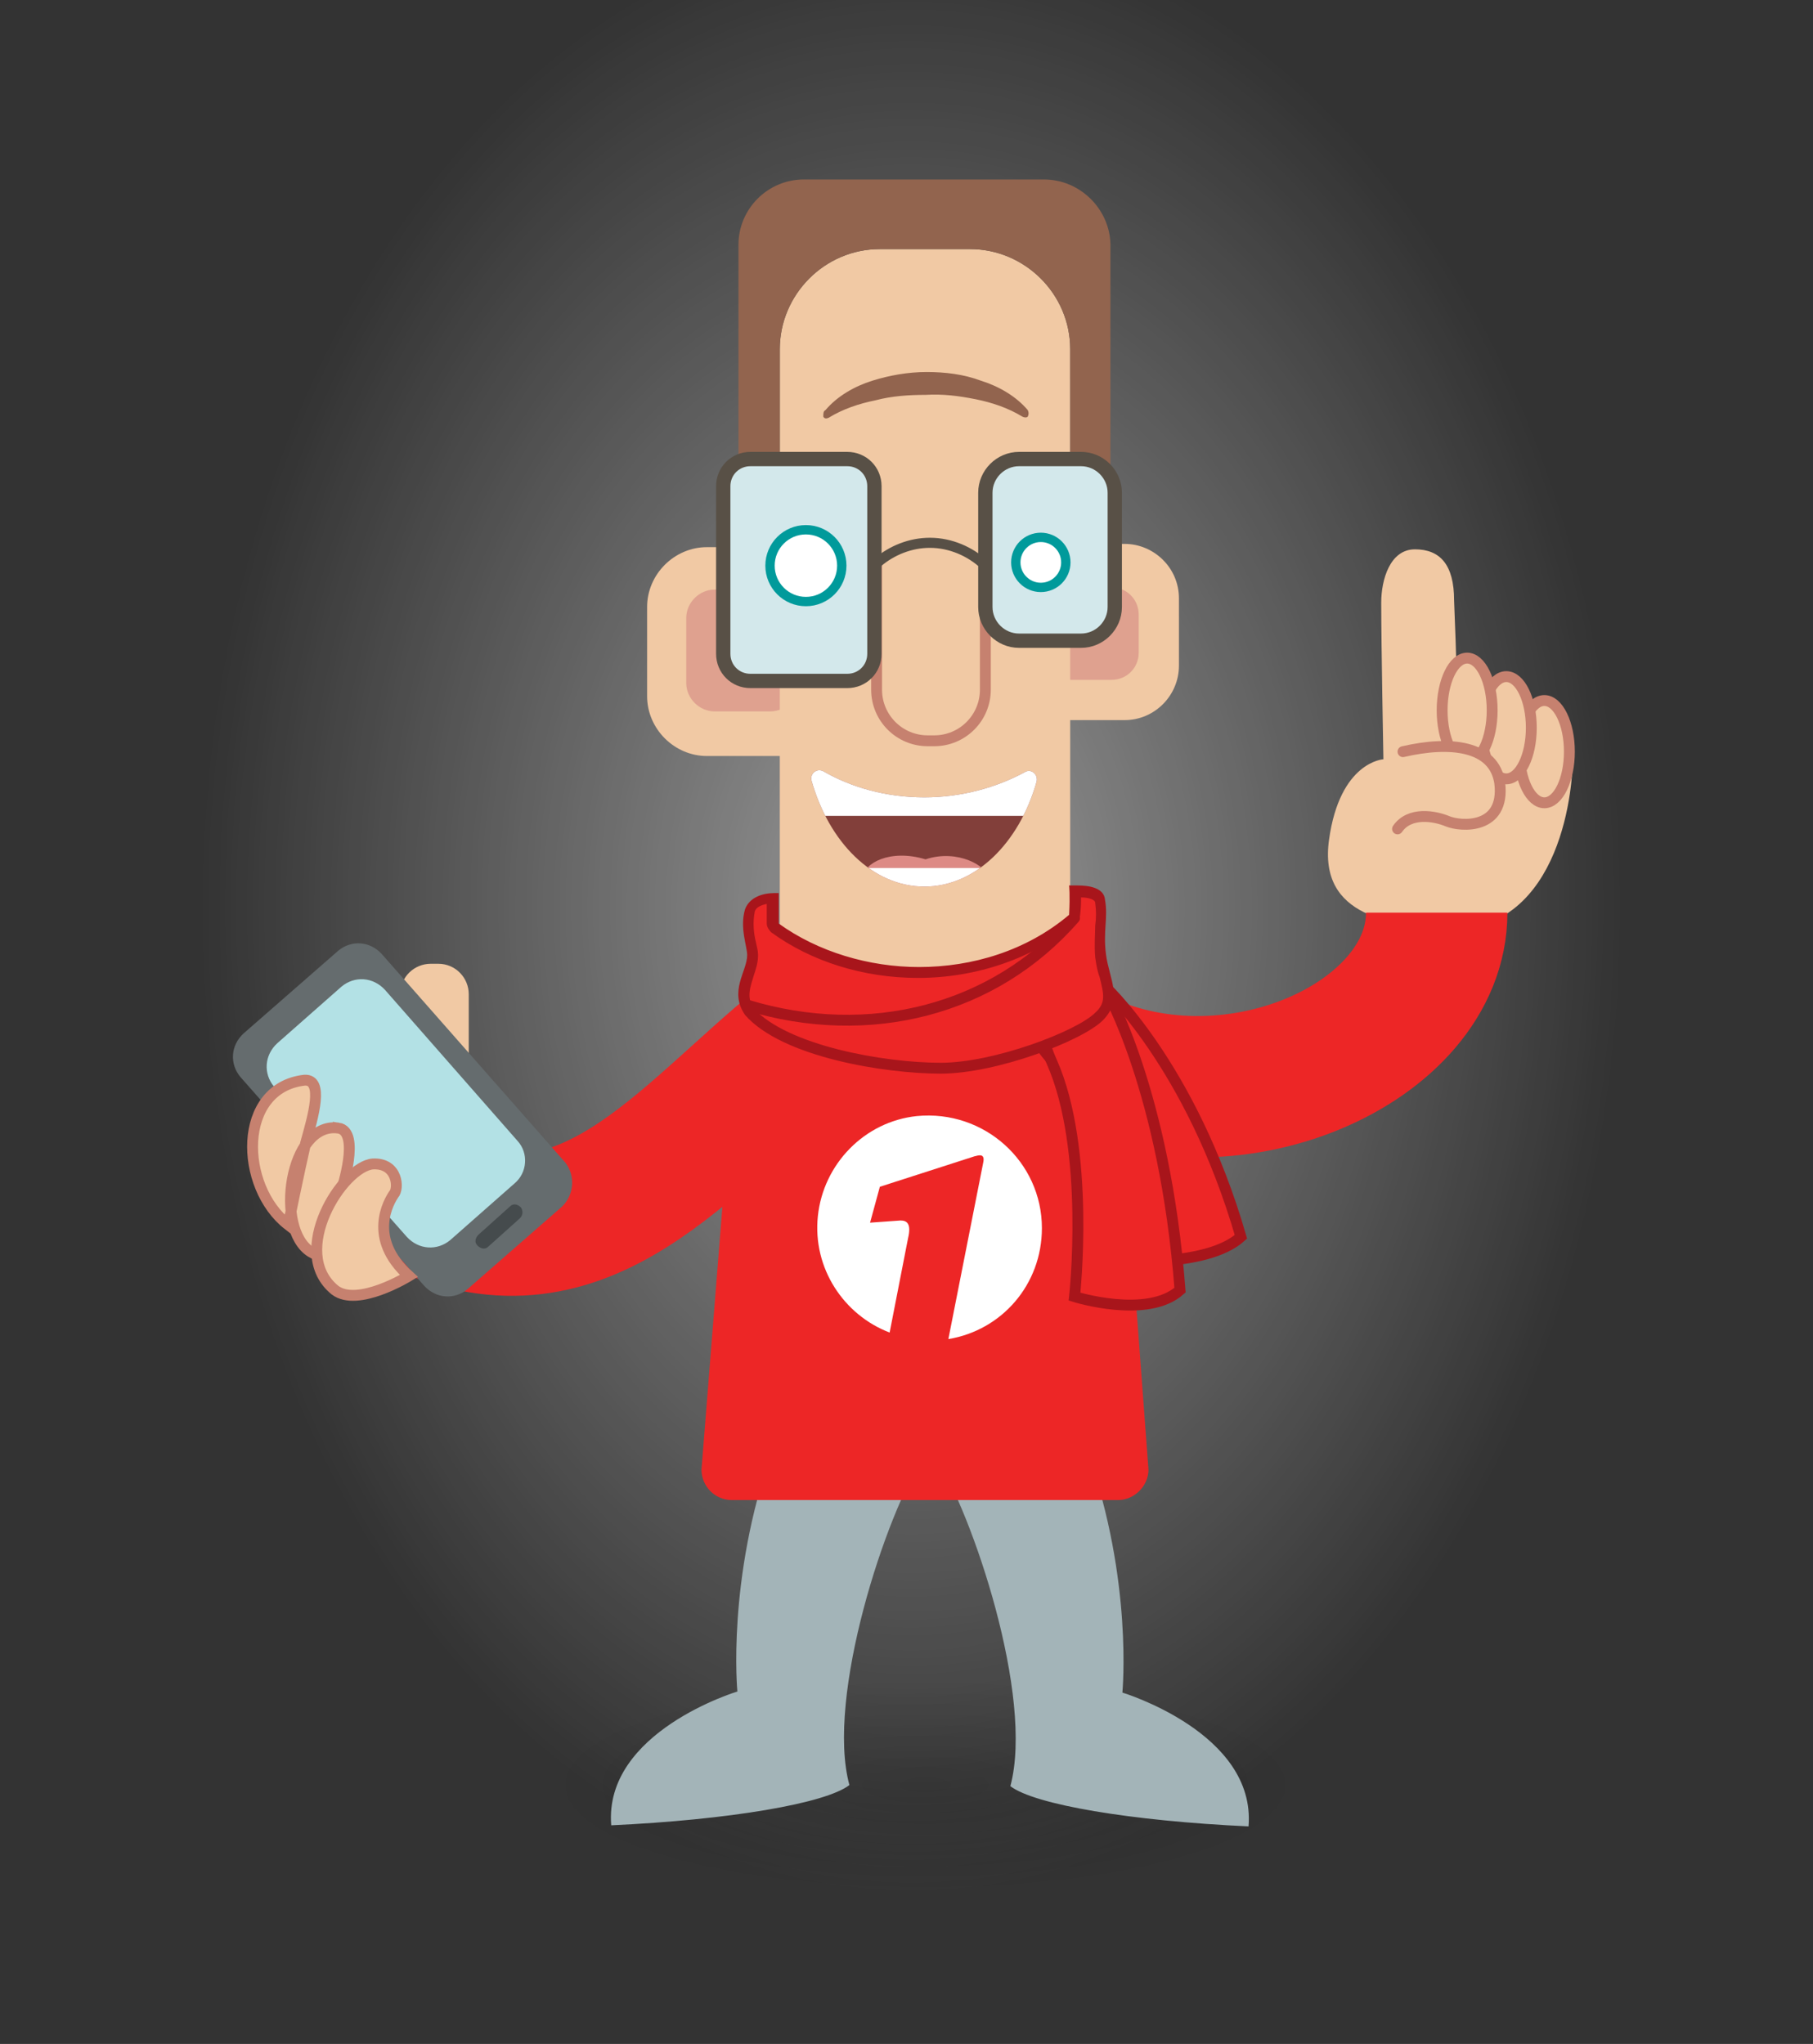 <svg id="Layer_1" xmlns="http://www.w3.org/2000/svg" xmlns:xlink="http://www.w3.org/1999/xlink" viewBox="0 0 166.7 187.9">
  <rect x="0" y="0" width="166.7" height="187.9" fill="#333333" stroke="none"/>
  <style>
    .st2{fill:#f1c9a4}.st3{fill:none;stroke:#ed2626;stroke-width:13;stroke-miterlimit:10}.st5{fill:#dfa18f}.st6{fill:#92644e}.st10,.st8{fill:#d3e8eb;stroke:#585046;stroke-width:1.316;stroke-miterlimit:10}.st10{fill:#fff;stroke:#009a9b;stroke-width:.859}.st12,.st13,.st16{fill:#ed2626}.st13,.st16{stroke:#a8151b;stroke-miterlimit:10}.st16{fill:#f1c9a4;stroke:#c6816f;stroke-linecap:round}.st22{clip-path:url(#SVGID_6_);fill:#fff}
  </style>
  <radialGradient id="SVGID_1_" cx="85.078" cy="-6.524" r="34.806" gradientTransform="matrix(1 0 0 .284 0 165.945)" gradientUnits="userSpaceOnUse">
    <stop offset="0" stop-opacity=".2"/>
    <stop offset="1" stop-opacity="0"/>
  </radialGradient>
  <ellipse cx="85.1" cy="164.1" rx="34.8" ry="9.9" fill="url(#SVGID_1_)"/>
  <radialGradient id="SVGID_2_" cx="83.792" cy="84.414" r="65.409" gradientTransform="matrix(1 0 0 1.387 0 -33.646)" gradientUnits="userSpaceOnUse">
    <stop offset="0" stop-color="#fff" stop-opacity=".5"/>
    <stop offset="1" stop-color="#fff" stop-opacity="0"/>
  </radialGradient>
  <ellipse cx="83.8" cy="83.4" rx="65.4" ry="90.7" fill="url(#SVGID_2_)"/>
  <path class="st2" d="M40.3 105.9h-.7c-1.6 0-2.8-1.3-2.8-2.8V91.4c0-1.6 1.3-2.8 2.8-2.8h.7c1.6 0 2.8 1.3 2.8 2.8v11.7c.1 1.6-1.2 2.8-2.8 2.8z"/>
  <path class="st3" d="M73.9 95.8c-11.1 9-20.1 21.7-35.1 14.9"/>
  <path d="M86 133.9c3.4 5.2 9.1 22.1 6.9 30.3 2.2 1.7 11.1 3.2 21.9 3.7.7-8.6-11.6-12.3-11.6-12.3s1-10.3-3.2-22.1L85.7 131h-.4L71 133.4c-4.2 11.8-3.2 22.1-3.2 22.1s-12.3 3.7-11.6 12.3c10.8-.5 19.7-2 21.9-3.7-2.2-8.1 3.4-25.1 6.9-30.3h1z" fill="#a3b4b8"/>
  <path class="st2" d="M133.2 85.5c-5.1-.5-12-1.1-11-8.3 1-7.2 5-7.4 5-7.4s-.2-10.6-.2-14.4c0-2.1.8-4.9 3.1-4.9s3.6 1.4 3.6 4.7c.1 2.8.2 4.8.2 6.4s10.5 5.7 10.7 7.8c.1 2.6-.9 16.1-11.4 16.1z"/>
  <path class="st3" d="M132.1 83.9c0 12.1-19.3 20.6-33.5 13.3"/>
  <path class="st2" d="M72 69.5h-7c-3 0-5.5-2.5-5.5-5.5v-8.2c0-3 2.5-5.5 5.5-5.5h7c3 0 5.5 2.5 5.5 5.5V64c0 3.1-2.4 5.5-5.5 5.5z"/>
  <path class="st5" d="M70.8 65.4h-5.1c-1.4 0-2.6-1.2-2.6-2.6v-6c0-1.4 1.2-2.6 2.6-2.6h5.1c1.4 0 2.6 1.2 2.6 2.6v6c0 1.4-1.1 2.6-2.6 2.6z"/>
  <path class="st2" d="M98.5 66.2h4.9c2.8 0 5-2.3 5-5V55c0-2.8-2.3-5-5-5h-4.9c-2.8 0-5 2.3-5 5v6.2c-.1 2.7 2.2 5 5 5z"/>
  <path class="st5" d="M96.4 62.5h5.8c1.4 0 2.5-1.1 2.5-2.5v-3.5c0-1.4-1.1-2.5-2.5-2.5h-5.8c-1.4 0-2.5 1.1-2.5 2.5V60c0 1.4 1.1 2.5 2.5 2.5z"/>
  <path class="st2" d="M89.2 108h-8.3c-5 0-9.2-4.1-9.2-9.2V32.1c0-5 4.1-9.2 9.2-9.2h8.3c5 0 9.2 4.1 9.2 9.2v66.7c-.1 5.1-4.2 9.2-9.2 9.2z"/>
  <path class="st6" d="M96 16.5H73.9c-3.3 0-6 2.7-6 6v25.9c0 2.5 1.6 4.7 3.8 5.5V32.1c0-5 4.1-9.2 9.2-9.2h8.3c5 0 9.2 4.1 9.2 9.2v21.7c2.2-.9 3.7-3 3.7-5.5V22.4c-.1-3.2-2.8-5.9-6.1-5.9z"/>
  <path d="M90.6 51.9v11.5c0 2.6-2.1 4.7-4.7 4.7h-.6c-2.6 0-4.7-2.1-4.7-4.7V51.9" fill="#f1c9a4" stroke="#c6816f" stroke-miterlimit="10"/>
  <path class="st8" d="M77.9 62.6H69c-1.4 0-2.5-1.1-2.5-2.5V44.7c0-1.4 1.1-2.5 2.5-2.5h8.9c1.4 0 2.5 1.1 2.5 2.5v15.4c0 1.4-1.1 2.5-2.5 2.5zM99.4 58.9h-5.7c-1.7 0-3.1-1.4-3.1-3.1V45.3c0-1.7 1.4-3.1 3.1-3.1h5.7c1.7 0 3.1 1.4 3.1 3.1v10.5c0 1.7-1.4 3.1-3.1 3.1z"/>
  <path d="M80.7 51.7c1.3-1.1 3-1.8 4.8-1.8 1.9 0 3.7.8 5 2" fill="none" stroke="#585046" stroke-width=".928" stroke-linecap="square" stroke-linejoin="round" stroke-miterlimit="10"/>
  <circle class="st10" cx="74.1" cy="52" r="3.3"/>
  <circle class="st10" cx="95.7" cy="51.7" r="2.3"/>
  <path class="st6" d="M75.9 37.7c1.1-1.3 2.7-2.2 4.3-2.7 1.6-.5 3.3-.8 5-.8 1.7 0 3.4.2 5 .8 1.6.5 3.2 1.4 4.3 2.7.1.2.1.4 0 .6-.1.1-.3.1-.5 0-1.3-.8-2.8-1.3-4.3-1.6-1.5-.3-3-.5-4.6-.4-1.5 0-3.1.1-4.6.5-1.5.3-3 .8-4.3 1.6-.2.1-.4.1-.5-.1 0-.3 0-.5.2-.6z"/>
  <path d="M85 73.3c-3.5 0-6.7-.9-9.3-2.4-.6-.3-1.2.2-1.1.8 1.6 5.7 5.6 9.8 10.4 9.8 4.7 0 8.7-4 10.3-9.6.2-.7-.5-1.3-1.1-.9-2.6 1.4-5.8 2.3-9.2 2.3z" fill="#823f3a"/>
  <path class="st12" d="M102.8 137.9H67.3c-1.6 0-2.8-1.3-2.8-2.8l3.3-41.5c0-1.6 1.1-2.8 2.4-2.8h29.9c1.3 0 2.4 1.3 2.4 2.8l3.1 41.5c0 1.5-1.3 2.8-2.8 2.8z"/>
  <path class="st13" d="M101.4 90.5s8.1 7.3 12.7 23.2c-3.2 2.9-11.6 2.2-11.6 2.2s-.4-12.2-6-18.7 4.9-6.7 4.9-6.7z"/>
  <path class="st13" d="M101.7 91s5.4 9.3 6.8 27.6c-3 2.7-9.7.6-9.7.6s1.5-13.5-2.1-21.6c-3.6-8.1 5-6.6 5-6.6z"/>
  <path class="st12" d="M86.5 98.3c-5.4 0-14.5-1.6-17.6-5.2-.8-1.2-.4-2.4 0-3.5.2-.6.4-1.1.4-1.7 0-.3-.1-.7-.1-1.1-.2-.8-.4-1.9-.1-3 .3-1 1.6-1.1 2.1-1.1v2.4c0 .2.1.3.2.4 3.7 2.6 8.3 4.1 13.2 4.1 5.3 0 10.3-1.8 14.1-4.9.1-.1.2-.2.2-.4V82h.3c.7 0 1.9.1 2 .9.1.8.1 1.4 0 2.2 0 .8-.1 1.7 0 2.8.1.6.2 1.2.4 1.8.4 1.5.7 2.6-.5 3.8-1.9 1.8-9.6 4.8-14.6 4.8z"/>
  <path d="M99.4 82.5c.7 0 1.3.2 1.3.5.1.7.1 1.4 0 2.1 0 .8-.1 1.7 0 2.9.1.7.2 1.3.4 1.8.4 1.6.6 2.4-.4 3.3-1.7 1.7-9.3 4.6-14.2 4.6-5.3 0-14.1-1.6-17.2-5-.7-1-.3-2 0-3 .2-.6.4-1.2.4-1.9 0-.4-.1-.7-.2-1.2-.2-.8-.3-1.8-.1-2.8.1-.4.6-.6 1.1-.7v1.8c0 .3.2.6.4.8 3.7 2.7 8.5 4.2 13.5 4.2 5.4 0 10.6-1.8 14.5-5 .2-.2.3-.4.4-.7.1-.7.1-1.3.1-1.7m-.3-1.1h-.8s.1.8 0 2.7c-3.9 3.3-8.9 4.8-13.8 4.8-4.6 0-9.3-1.4-12.9-4v-2.8h-.4c-1.1 0-2.3.4-2.7 1.5-.5 1.7.2 3.4.2 4.2 0 1.5-1.7 3.3-.2 5.5 3.4 3.9 12.9 5.4 18 5.4s13-3 14.9-4.9c1.9-1.9.6-3.8.3-6s.2-3.4-.1-5.1c-.1-1.1-1.5-1.3-2.5-1.3z" fill="#a8151b"/>
  <path d="M98.8 84.4c-7.4 8.5-18.9 11.4-30.1 8" fill="none" stroke="#a8151b" stroke-linecap="round" stroke-miterlimit="10"/>
  <ellipse class="st16" cx="142" cy="69.1" rx="2.3" ry="4.7"/>
  <ellipse class="st16" cx="138.5" cy="66.9" rx="2.3" ry="4.7"/>
  <ellipse class="st16" cx="134.9" cy="65.3" rx="2.3" ry="4.8"/>
  <path class="st16" d="M129 69.1c4.3-1 8.4-.6 8.9 2.9.5 4.3-3.6 4-4.8 3.5-1.2-.5-3.5-.9-4.6.7"/>
  <path d="M51.7 110.9l-8.7 7.6c-1.2 1-2.9.9-4-.3L22.1 99c-1-1.2-.9-2.9.3-4l8.7-7.6c1.2-1 2.9-.9 4 .3L52 106.9c.9 1.2.8 2.9-.3 4z" fill="#656c6e"/>
  <path d="M47.3 108.8l-5.9 5.2c-1.2 1-2.9.9-4-.3L25.2 99.9c-1-1.2-.9-2.9.3-4l5.9-5.2c1.2-1 2.9-.9 4 .3l12.2 13.9c1 1.1.9 2.9-.3 3.9z" fill="#b3e1e5"/>
  <path d="M47.8 112l-2.9 2.6c-.3.3-.7.2-1-.1-.3-.3-.2-.7.1-1l2.9-2.6c.3-.3.7-.2 1 .1.2.3.2.7-.1 1z" fill="#454b4d"/>
  <path d="M95.8 112.9c0-6.1-5.3-10.9-11.5-10.3-4.8.5-8.6 4.4-9.1 9.2-.5 4.8 2.4 9.1 6.6 10.7l1.6-8.2.1-.5c.3-1.3-.1-1.6-.7-1.6l-2.8.2.9-3.3 8.7-2.8c.4-.1 1-.3.8.6l-3.2 16.2c4.9-.8 8.6-5 8.6-10.2" fill="#fff"/>
  <g>
    <path class="st16" d="M26.5 112.6C22 109.1 21.8 100 28 99.3c1.8-.1.8 3.3.1 5.8-.6 2.6-1.6 7.5-1.6 7.5zM31.1 103.7c2.1.3.3 5.7.3 5.7s.6 7.8-2.8 5.7-2-12 2.5-11.4z"/>
    <path class="st16" d="M37.6 117.3s-4.7 2.9-6.8 1.3c-4.3-3.5.7-11.4 3.5-11.6 2.3-.1 2.4 2.3 1.9 2.8-.4.6-2.5 4 1.4 7.5z"/>
  </g>
  <g>
    <defs>
      <path id="SVGID_3_" d="M85 73.3c-3.5 0-6.7-.9-9.3-2.4-.6-.3-1.2.2-1.1.8 1.6 5.7 5.6 9.8 10.4 9.8 4.7 0 8.7-4 10.3-9.6.2-.7-.5-1.3-1.1-.9-2.6 1.4-5.8 2.3-9.2 2.3z"/>
    </defs>
    <clipPath id="SVGID_4_">
      <use xlink:href="#SVGID_3_" overflow="visible"/>
    </clipPath>
    <path d="M90.8 80.6c0 .9-2.6 1.6-5.7 1.6s-5.7-.7-5.7-1.6c0-1.2 2.4-2.6 5.7-1.6 3-1 5.7.7 5.7 1.6z" clip-path="url(#SVGID_4_)" fill="#dd8a85"/>
  </g>
  <g>
    <defs>
      <path id="SVGID_5_" d="M85 73.3c-3.5 0-6.7-.9-9.3-2.4-.6-.3-1.2.2-1.1.8 1.6 5.7 5.6 9.8 10.4 9.8 4.7 0 8.7-4 10.3-9.6.2-.7-.5-1.3-1.1-.9-2.6 1.4-5.8 2.3-9.2 2.3z"/>
    </defs>
    <clipPath id="SVGID_6_">
      <use xlink:href="#SVGID_5_" overflow="visible"/>
    </clipPath>
    <path class="st22" d="M70.8 66.7h28.6V75H70.8zM72.6 79.8h25.5v10.4H72.6z"/>
  </g>
</svg>
